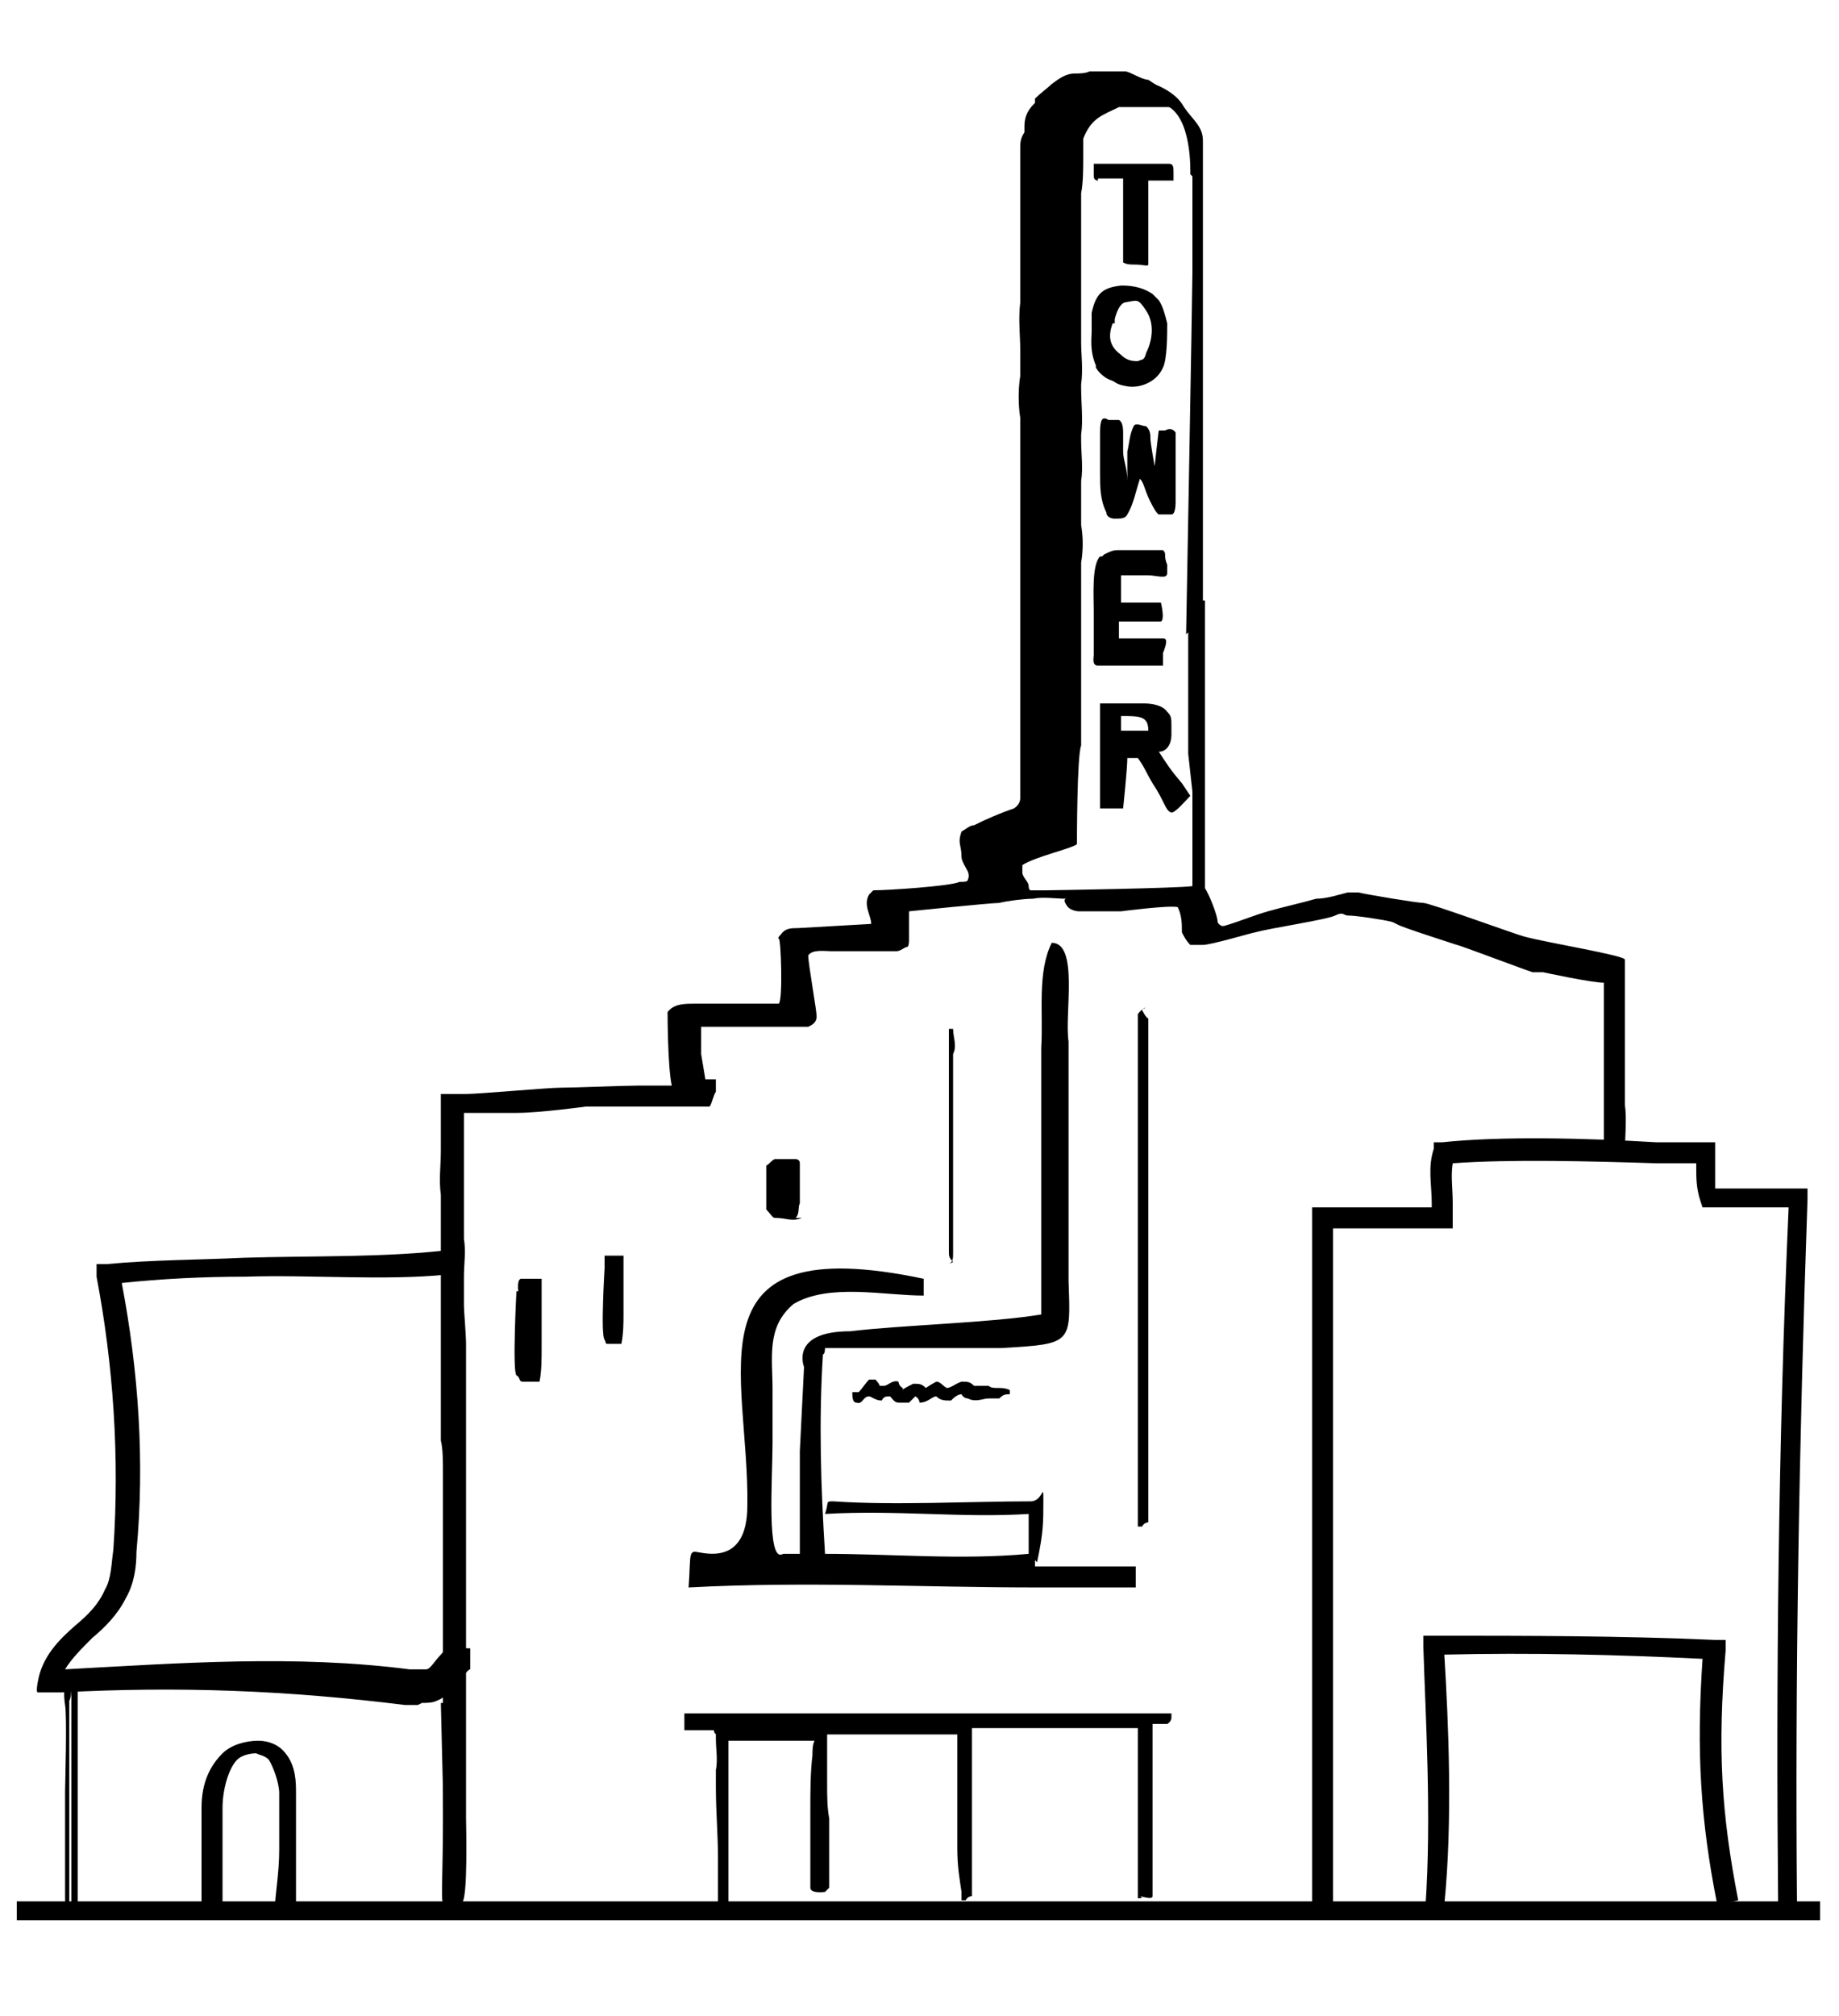 <?xml version="1.0" encoding="UTF-8"?>
<svg xmlns="http://www.w3.org/2000/svg" version="1.1" viewBox="0 0 87.6 96">
  <defs>
    <style>
      .cls-1 {
        stroke-width: .9px;
      }

      .cls-1, .cls-2 {
        fill: none;
        stroke: #000;
        stroke-miterlimit: 10;
      }

      .cls-2 {
        stroke-width: .2px;
      }
    </style>
  </defs>
  <!-- Generator: Adobe Illustrator 28.7.1, SVG Export Plug-In . SVG Version: 1.2.0 Build 142)  -->
  <g>
    <g id="Layer_1">
      <g id="Layer_1-2" data-name="Layer_1">
        <g id="Layer_1-2">
          <g>
            <path d="M55.2,20.5c0-.1-.2,1.7-.2,1.7,0,0-.2-1.1-.2-1.3s0-.4-.2-.6c-.2,0-.5-.2-.6,0-.2.4-.2.8-.3,1.2,0,.4,0,.7,0,1.4,0-.6-.2-1-.2-1.4v-.9q0-.5-.2-.6h-.5c-.3-.2-.4,0-.4.6v1.9c0,.7,0,1.3.3,1.9,0,.2.2.3.4.3.3,0,.5,0,.6-.2.3-.5.4-1.1.6-1.7.2.2.2.5.5,1.1s.4.6.4.6h.6c.2,0,.2-.5.2-.6,0-.5,0-.5,0-.9s0-1.8,0-2.4c-.2-.3-.5-.1-.5-.1h-.2Z"/>
            <path d="M56.8,8.4v4.6c0,.8-.3,17.2-.3,17.2.3-.2.5-.6.8-.8v-11.4c0,0,0-3.9,0-3.9,0-.4,0-.8,0-1.2s0-1,0-1c0-.8,0-3.1,0-3.9v-1.3c0-.7-.5-1-.9-1.6-.6-1.1-2.3-1.3-2.4-1.5,0,0,1.6,1.5,1.5,1.4,1.3.5,1.2,3.2,1.2,3.3h0Z"/>
            <path d="M55.8,34.6c0-.4,0-.5-.2-.7-.2-.3-.7-.4-1.1-.4h-2.1c0,0,0,.9,0,1.1v3.9c0,0,.8,0,1.1,0,0,0,.2-1.9.2-2.4h.5c.3.4.4.7.7,1.2.6.9.6,1.3.9,1.4.2,0,.7-.6.9-.8l-.4-.6c-.6-.7-.7-.9-1.1-1.5.4,0,.6-.4.6-.8v-.4ZM53.4,34.9v-.8c.9,0,1.3,0,1.3.7-.4,0-.7,0-1.3,0Z"/>
            <path d="M77.4,54.9c0-.7.1-1.6,0-2.3v-5.3c0-.2,0-1.3,0-1.6,0-.2-3.7-.8-4.8-1.1-.4-.1-4.5-1.6-4.8-1.6s-2.7-.4-3.1-.5h-.5c-.4.1-1,.3-1.5.3-.7.2-1.6.4-2.3.6s-1.4.5-2.1.7h-.1c-.2-.1-.2-.2-.2-.2,0-.3-.4-1.3-.6-1.6v-13.7h-.3c-.2,0-.3,0-.5.2v7.1l.2,1.8c0,.2,0,1,0,1.2v3.3c-.6.1-6.8.2-7,.2h-.7c-.1,0-.1-.2-.1-.2,0-.2-.2-.3-.3-.6v-.4c.6-.4,2.4-.8,2.6-1,0-.2,0-4.2.2-4.7v-8.7c.1-.6.1-1.2,0-1.8v-2.1c.1-.6,0-1.3,0-1.9v-.3c.1-.7,0-1.5,0-2.2v-.2c.1-.7,0-1.4,0-2v-.8c0-.4,0-1,0-1.5v-4.8c.1-.5.1-1.2.1-1.8,0,0,0-.8,0-.8.4-1,.9-1.1,1.7-1.5.2,0,.9,0,1.2,0h.5c.2,0,.9,0,1,0-.3-.4-.6-.8-1-1.1,0,0-.3-.2-.3-.2-.3,0-.9-.4-1.1-.4s-1.6,0-1.7,0c-.2.1-.5.1-.7.1-.4,0-.7.2-1.1.5-.2.2-.5.4-.8.7v.2c-.3.3-.5.6-.5,1.1v.3c-.2.3-.2.5-.2.8,0,.5,0,1.2,0,1.7v.2c0,.4,0,1,0,1.4v4c-.1.8,0,1.6,0,2.3v1.2c-.1.6-.1,1.4,0,2v7.1c0,.3,0,.7,0,1v10q0,.3-.3.5c-.6.2-1.3.5-1.9.8-.2,0-.4.2-.6.3-.2.6,0,.6,0,1.2,0,.2.2.5.3.7,0,0,.1.2,0,.4,0,.1-.2.1-.4.1-.4.2-3.4.4-4.1.4l-.2.2c-.3.5.1,1,.1,1.4l-3.5.2c-.3,0-.6,0-.8.3-.2.2-.1.2-.1.2.1,0,.2,2.9,0,3.1-1,0-4,0-4,0-.5,0-1,0-1.3.4,0,0,0,2.6.2,3.5-.1,0-.3,0-.3,0h-1.3c-.6,0-3.1.1-3.7.1s-3.9.3-4.5.3h-1.2c0,.6,0,1.6,0,2.1v.6c0,.7-.1,1.4,0,2.1v8.2c0,.2,0,.5,0,.8v2.7c.1.4.1,1,.1,1.5v1c0,.4,0,.8,0,1.3v5.5c0,.2,0,.4,0,.6v.2c0,.2,0,.3,0,.5v.6c0,0,0,.4,0,.4,0,.3,0,.6,0,1v1.1c0,.3,0,.6,0,1v1.9c0,.3,0,.7,0,1.1v.3c0,2.6-.1,3.9,0,4h.9c.3-.1.2-3.8.2-4v-1.6c0-.4,0-.7,0-1v-6c0-1,0-1.9,0-2.9v-.2c0,0,0-10.9,0-10.9,0-.4-.1-1.6-.1-1.8v-1.4c0-.6.1-1.2,0-1.8v-6h2.5c1.1,0,3.3-.3,3.3-.3.3,0,3.8,0,3.8,0,.3,0,1.8,0,2.1,0,.1-.1.2-.6.3-.7v-.6c-.2,0-.4,0-.5,0l-.2-1.2v-1.3h0c.8,0,1.6,0,2.4,0h2.7c.2-.1.4-.2.4-.5s-.4-2.5-.4-2.9c.2-.3.8-.2,1.1-.2h1.6c.6,0,.9,0,1.5,0,.2,0,.4-.2.5-.2.1,0,.1-.3.1-.3v-1c0-.1,0-.3,0-.4,0,0,3.9-.4,4.3-.4.4-.1,1.2-.2,1.6-.2.5-.1,1.1,0,1.6,0,0,0-.2,0,0,.3.1.2.4.3.6.3s1.4,0,2,0c0,0,2.3-.3,2.7-.2.2.4.2.8.2,1.2.1.2.2.4.4.6h.6c.4,0,2.4-.6,2.5-.6.7-.2,3.4-.6,3.8-.8.4-.2.4,0,.6,0,.4,0,1.7.2,2.1.3.5.2-.3,0,3.1,1.1.1,0,3,1.1,3.6,1.3h.5c0,0,2.3.5,2.9.5v8"/>
            <path d="M49.4,74.4c.3-1.4.3-1.9.3-2.9s0,0-.6,0c-2.9,0-6.5.2-9.4,0-.4,0-.2,0-.4.6,3.4-.2,6.5.2,9.7,0,0,.7,0,1.1,0,1.9-3.2.3-6.5,0-9.7,0-.2-3.2-.3-6.3-.1-9.5.1,0,.1-.3.1-.3,2.8,0,5.1,0,8.4,0,3.4-.2,3.3-.2,3.2-3.2v-11.4c-.2-1.3.5-4.7-.8-4.7-.7,1.4-.4,3.3-.5,5,0,4.1,0,8.6,0,12.7-2.4.4-6.6.5-9.1.8-2.9,0-2.2,1.7-2.2,1.7l-.2,4v4.9h-.8c-.8.5-.5-3.6-.5-5.3v-2.5c0-1.6-.3-3,1-4.1,1.7-1,4.3-.4,6.2-.4v-.8c-11.4-2.4-8.3,4.5-8.4,10.8,0,3-2.2,2.2-2.5,2.2-.3,0-.2.4-.3,1.7,5.7-.3,11,0,16.6,0,0,0,4.7,0,4.7,0v-1h-4.8v-.3Z"/>
            <path d="M34.2,88.5c0-1.2-.1-2.2-.1-3.4v-.8h0c.1-.5,0-1,0-1.5s0,0-.1-.4h-1.4v-.8h.1c.2,0,.5,0,.7,0h1.2c.6,0,1.2,0,1.8,0h14.6c.7,0,1.5,0,2.3,0h2c.2,0,.3,0,.5,0,0,0,0,0,0,.2,0,0,0,.2-.2.3h-1.3v.4s0,0,0-.2h0c-.6,0-1.3,0-1.8,0h-6.2v.8c0,1,0,1.9,0,2.9,0,.4,0,.6,0,2.1v2.2c0,0-.2,0-.3.2,0,0,0,0-.2,0v-.4c-.1-.7-.2-1.2-.2-2.1,0-1.1,0-2.1,0-3.2v-2.2c-.3,0-.7,0-1,0h-5.2v2.4c0,.5,0,1.1.1,1.6v3.3l-.2.2s-.7.1-.7-.2v-.5c0-.8,0-2.6,0-3.3s0-1.7.1-2.5c0-.2,0-.5.1-.7h-1c-.3,0-.7,0-1.2,0h-.6c-.4,0-.9,0-1.3,0v7.7s.2,0,0,0h-.5v-1.6Z"/>
            <path d="M54.4,48.1c0,0,.2.4.3.4,0,.8,0,1.7,0,2.6h0c0,0,0,.3,0,.4v3.8c0,.6,0,6.3,0,7.1v6.7c0,0,0,2.2,0,3.1,0,0,0,.2,0,.3,0,0-.2,0-.3.2h-.2v-18.4c0-.3,0-.6,0-1v-5s.2-.3.4-.3h-.1Z"/>
            <path d="M38.2,58c-.5.2-.7,0-1.3,0-.1,0-.2-.2-.4-.4v-2.1h0c.1,0,.2-.2.4-.3h1s.2,0,.2.2v1.9c-.1.2,0,.5-.2.7h.3Z"/>
            <path d="M45.4,60.1c-.2-.2-.2-.3-.2-.5v-5.1c0-.3,0-3.5,0-4.1,0-.4,0-1,0-1.4h.2c0,.4.2.8,0,1.2,0,0,0,0,0,.2v6.2c0,.2,0,.5,0,1v2.1c0,.2,0,.4-.2.5h0,0Z"/>
            <path d="M24.7,61.7c0-.2-.1-.7.1-.8.1,0,.8,0,1,0v3.3c0,.5,0,1.1-.1,1.6-.1,0-.6,0-.8,0-.2,0-.1-.2-.3-.3-.2-.2,0-4,0-4h.1Z"/>
            <path d="M28.8,60.5v-.7h.9v2.8c0,.4,0,.9-.1,1.4h-.6c-.2,0-.1,0-.2-.2-.2-.2,0-3.4,0-3.4h0Z"/>
            <path d="M42.8,66.3c.3-.2.5-.3.7-.4.3,0,.4,0,.6.2,0,0,.3-.2.5-.3.2,0,.3.2.5.3.2,0,.4-.2.7-.3.3,0,.4,0,.6.2.2,0,.4,0,.7,0,.2.2.6,0,1,.2v.2c-.2,0-.3,0-.5.2-.2,0-.3,0-.5,0-.3,0-.6.2-1,0,0,0-.2,0-.3-.2-.2,0-.4.2-.5.3-.3,0-.5,0-.7-.2-.2,0-.4.3-.8.3,0,0,0-.2-.2-.3h0c0,0-.2.2-.3.3,0,0-.3,0-.5,0s-.3-.2-.4-.3c-.2,0-.3,0-.4.2-.3,0-.5-.2-.6-.2-.3,0-.3.4-.6.3-.2,0-.2-.3-.2-.5.1,0,.2,0,.3,0,.2-.2.3-.4.5-.6h.3c0,0,.2.2.2.3h.2c.2,0,.4-.3.7-.2,0,0,0,.2.2.3v.2h0Z"/>
            <path d="M54.4,90.4h-.2v-8.7h.7v.7c0,1,0,1.9,0,2.7v5.2c0,.2-.5,0-.7,0h.1Z"/>
            <path d="M52.2,17.4c-.3-.7-.2-1.3-.2-1.6s0-.5,0-.9c.2-.9.5-1.2,1.4-1.3.3,0,.9,0,1.5.4l.3.3c.2.3.3.7.4,1.1,0,.5,0,1.7-.2,2.1-.3.7-1.1,1-1.7.9s-.5-.2-.8-.3-.6-.4-.7-.6h0ZM53,15.4c-.3.8,0,1.2.4,1.5.3.3.6.3.8.3.2-.1.3,0,.4-.4.3-.6.4-1.4,0-2s-.4-.5-1-.4c0,0-.3,0-.5.8v.2Z"/>
            <path d="M52.6,26.4c.4-.2.5-.2.7-.2h2.1c.2.2,0,.2.2.7v.4c0,.3-.5.1-.9.1h-1.3v1.3h1.9c0,0,.2.8,0,.9h-2v.8h2.1c.2,0,.2.2,0,.7v.6h-3.1c-.3,0-.2-.4-.2-.5v-2.1c0-.7-.1-2.2.3-2.6h.1Z"/>
            <path d="M52.3,8.6c0,0-.2,0-.2-.2v-.6h3.6c.2,0,.2.2.2.4v.4h-1.2v2.5c0,.1,0,1.4,0,1.5s-.3,0-.6,0-.4,0-.6-.1v-1.9c0-.3,0-2.1,0-2.1,0,0-.3,0-1,0h-.2Z"/>
            <line class="cls-1" x1=".8" y1="91" x2="86.7" y2="91"/>
          </g>
        </g>
      </g>
      <path d="M84.7,90.6c-.1-10.6,0-21.8.5-33.1-.7,0-1.2,0-1.6,0-.6,0-1.1,0-2.1,0h-.4s-.1-.3-.1-.3c-.2-.6-.2-1.1-.2-1.6,0,0,0-.2,0-.2-.6,0-1.2,0-1.9,0-3.1-.1-7-.2-9.7,0-.1.6,0,1.2,0,1.9,0,.2,0,.5,0,.7v.5s-5.7,0-5.7,0v32.4h-1v-33.4s5.7,0,5.7,0c0,0,0-.1,0-.2,0-.9-.2-1.7.1-2.6v-.3c0,0,.4,0,.4,0,2.8-.3,6.9-.2,10.2,0,.8,0,1.6,0,2.3,0h.5v.5c0,.3,0,.6,0,.8,0,.4,0,.6,0,.9.8,0,1.3,0,1.8,0,.6,0,1.1,0,2.1,0h.5s0,.5,0,.5c-.4,11.5-.6,22.8-.5,33.6h-1Z"/>
      <path d="M68.9,90.8h-1c.3-4.3,0-9.1-.1-12.4v-.5s.5,0,.5,0c4.4,0,8.9,0,13.4.2h.5s0,.5,0,.5c-.4,4.7-.2,7.8.6,11.9l-1,.2c-.8-4-1-7.3-.7-11.7-4.1-.2-8.2-.3-12.3-.2.2,3.3.4,7.9,0,11.9Z"/>
      <path d="M19.9,81.2c-.2,0-.4,0-.6,0-5.6-.7-10.8-.9-16.4-.6,0,0-1,0-1.1,0s0-.5,0-.5c.2-1.2,1-2,1.8-2.7.6-.5,1.1-1,1.4-1.7.3-.5.3-1.2.4-1.9.3-4.4,0-8.8-.8-13v-.6c-.1,0,.5,0,.5,0,2.1-.2,4.4-.2,6.5-.3,3.1-.1,7,0,10-.4l-.3,1.2c-3,.3-6.5,0-9.6.1-2,0-4,.1-5.9.3.8,4.2,1.1,8.5.7,12.8,0,.7-.1,1.5-.5,2.2-.4.8-1,1.4-1.6,1.9-.5.5-1,1-1.3,1.5,5.5-.3,11-.7,16.4,0,.3,0,.6,0,.8,0,.2,0,.4-.4.7-.7.3-.4.7-.3,1.4-.3v1c-.1,0-.3.3-.6.6-.3.4-.5.7-1,.9-.2.1-.5.1-.7.1Z"/>
      <path class="cls-2" d="M21.1,81.1l.2,8.3"/>
      <path d="M10.6,90.9h-1v-.6c0-1.3,0-3.5,0-4.2,0-1.2.4-2,1-2.6.4-.4,1.1-.6,1.7-.6.5,0,1,.2,1.3.6.5.6.5,1.4.5,1.9,0,.5,0,1.6,0,2.7,0,1.1,0,2.2,0,2.7h-1c0-.5.2-1.6.2-2.7,0-1.1,0-2.2,0-2.7,0-.5-.3-1.3-.5-1.6-.2-.2-.4-.2-.6-.3-.3,0-.7.1-.9.3-.4.4-.7,1.4-.7,2.3,0,.7,0,2.9,0,4.1v.6Z"/>
      <path d="M3.6,91.2c-.2-.2-.2-.3-.2-.5v-5.1c0-.3,0-3.5,0-4.1,0-.4,0-1,0-1.4h.2c0,.4.3-.1.1.3,0,0,0,1,0,1.1v6.2c0,.2,0,.5,0,1v2.1c0,.2,0,.4-.2.5h0,0Z"/>
      <path d="M3.3,90.9c-.2-.2-.2-.3-.2-.5v-5.1c0-.3.1-3.5,0-4.1s0-1,0-1.4h.2c0,.4.2.8,0,1.2,0,0,0,0,0,.2v6.2c0,.2,0,.5,0,1v2.1c0,.2,0,.4-.2.5h0,0Z"/>
    </g>
  </g>
</svg>